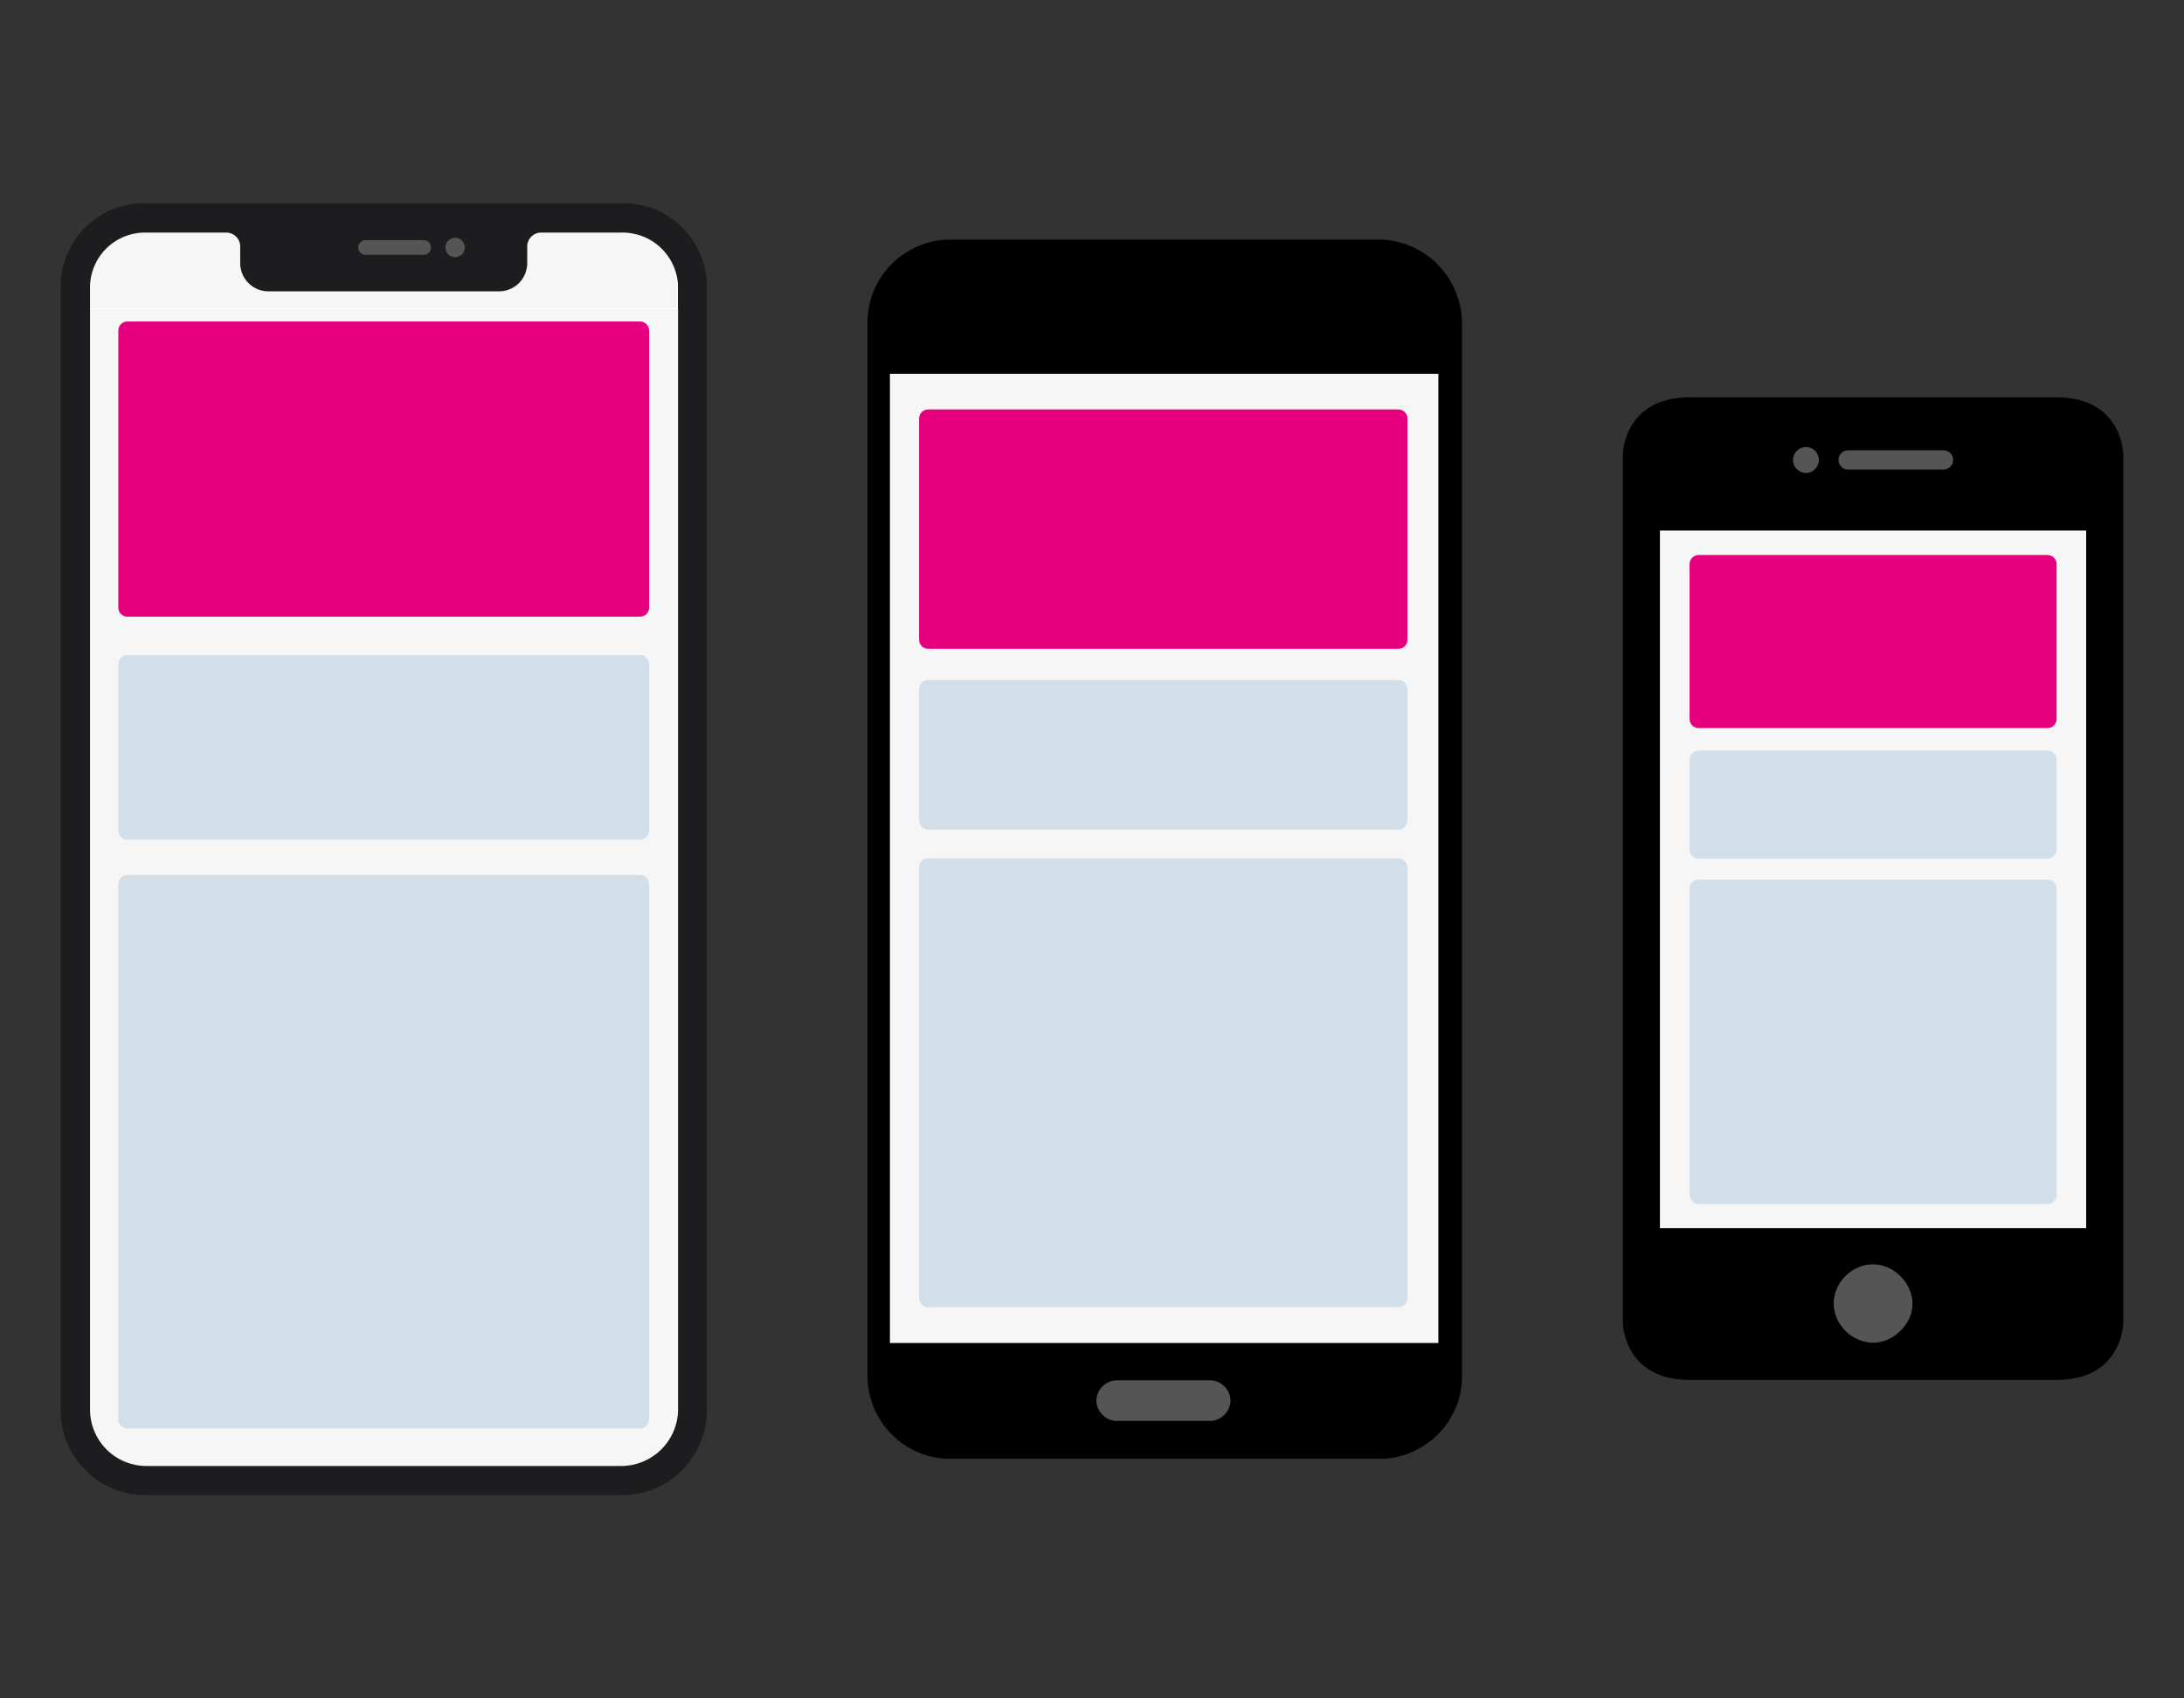 <?xml version="1.0" encoding="UTF-8"?> <svg xmlns="http://www.w3.org/2000/svg" width="720" height="560" viewBox="0 0 720 560" fill="none"><rect x="0" y="0" width="720" height="560" fill="#333333" stroke="none"/><rect x="29.392" y="76.393" width="194.1" height="407.021" fill="white"></rect><rect width="195" height="382" transform="translate(29 102)" fill="#F6F6F6"></rect><path d="M214 200.333V109C214 107.343 212.657 106 211 106L42 106C40.343 106 39 107.343 39 109V200.333C39 201.99 40.343 203.333 42 203.333H211C212.657 203.333 214 201.99 214 200.333Z" fill="#E6007E"></path><path d="M214 273.833V219C214 217.343 212.657 216 211 216H42C40.343 216 39 217.343 39 219V273.833C39 275.49 40.343 276.833 42 276.833H211C212.657 276.833 214 275.49 214 273.833Z" fill="#D3DFE8"></path><path d="M214 468V291.5C214 289.843 212.657 288.5 211 288.5H42C40.343 288.5 39 289.843 39 291.5V468C39 469.657 40.343 471 42 471H211C212.657 471 214 469.657 214 468Z" fill="#D3DFE8"></path><rect x="29.907" y="76.907" width="193.186" height="24.767" fill="#F6F6F6"></rect><rect x="115.485" y="77.958" width="39.133" height="7.827" fill="#555555"></rect><path d="M223.538 465.169C223.385 470.073 221.319 474.723 217.783 478.124C214.247 481.525 209.521 483.408 204.615 483.37H48.385C43.502 483.401 38.804 481.509 35.304 478.103C31.804 474.698 29.785 470.052 29.682 465.169V94.302C29.746 91.916 30.282 89.566 31.258 87.387C32.235 85.208 33.632 83.244 35.371 81.608C37.109 79.971 39.154 78.695 41.388 77.853C43.621 77.01 45.999 76.617 48.385 76.698H74.46C75.671 76.655 76.849 77.095 77.735 77.92C78.622 78.745 79.146 79.888 79.191 81.099V87.067C79.273 89.508 80.31 91.819 82.08 93.502C83.85 95.185 86.211 96.105 88.653 96.063H164.347C166.789 96.105 169.15 95.185 170.92 93.502C172.69 91.819 173.727 89.508 173.809 87.067V81.099C173.854 79.888 174.378 78.745 175.265 77.92C176.151 77.095 177.329 76.655 178.54 76.698H204.615C209.457 76.529 214.168 78.287 217.716 81.587C221.263 84.888 223.357 89.46 223.538 94.302V465.169ZM120.518 79.174H139.659C140.301 79.174 140.917 79.429 141.371 79.883C141.825 80.337 142.08 80.953 142.08 81.595C142.08 82.237 141.825 82.853 141.371 83.306C140.917 83.76 140.301 84.016 139.659 84.016H120.518C119.876 84.016 119.261 83.76 118.807 83.306C118.353 82.853 118.098 82.237 118.098 81.595C118.098 80.953 118.353 80.337 118.807 79.883C119.261 79.429 119.876 79.174 120.518 79.174ZM149.996 78.4C150.629 78.392 151.25 78.573 151.781 78.92C152.311 79.267 152.726 79.763 152.973 80.346C153.221 80.93 153.289 81.573 153.17 82.195C153.051 82.818 152.75 83.39 152.305 83.841C151.859 84.291 151.29 84.6 150.669 84.726C150.049 84.852 149.404 84.791 148.818 84.55C148.232 84.309 147.731 83.9 147.378 83.374C147.026 82.848 146.837 82.228 146.837 81.595C146.835 81.178 146.915 80.764 147.072 80.378C147.23 79.991 147.461 79.64 147.755 79.343C148.048 79.046 148.397 78.81 148.781 78.648C149.166 78.486 149.578 78.402 149.996 78.4ZM204.615 67.015H48.385C41.107 66.776 34.031 69.434 28.709 74.406C23.388 79.378 20.256 86.258 20 93.537V465.935C20.231 473.269 23.337 480.219 28.648 485.282C33.959 490.346 41.049 493.117 48.385 492.996H204.615C211.951 493.117 219.041 490.346 224.352 485.282C229.663 480.219 232.769 473.269 233 465.935V93.537C232.744 86.258 229.612 79.378 224.291 74.406C218.969 69.434 211.893 66.776 204.615 67.015Z" fill="#1D1D1F"></path><rect x="547.222" y="175.015" width="140.556" height="229.857" fill="white"></rect><rect width="140.556" height="229.857" transform="translate(547.222 175.015)" fill="#F6F6F6"></rect><path d="M678 237.067V186C678 184.343 676.657 183 675 183H560C558.343 183 557 184.343 557 186V237.067C557 238.724 558.343 240.067 560 240.067H675C676.657 240.067 678 238.724 678 237.067Z" fill="#E6007E"></path><path d="M678 280.16V250.493C678 248.836 676.657 247.493 675 247.493H560C558.343 247.493 557 248.836 557 250.493V280.16C557 281.817 558.343 283.16 560 283.16H675C676.657 283.16 678 281.817 678 280.16Z" fill="#D3DFE8"></path><path d="M678 394V293C678 291.343 676.657 290 675 290H560C558.343 290 557 291.343 557 293V394C557 395.657 558.343 397 560 397H675C676.657 397 678 395.657 678 394Z" fill="#D3DFE8"></path><circle cx="617" cy="430" r="14" fill="#555555"></circle><rect x="588.778" y="146.894" width="57.444" height="9.781" fill="#555555"></rect><path d="M677.915 131H557.085C535 131 535 150.059 535 150.059V435.941C535 435.941 535 455 557.085 455H677.915C700 455 700 435.941 700 435.941V150.059C700 150.059 700 131 677.915 131ZM609.269 148.483H640.727C642.478 148.483 643.9 149.9 643.9 151.66C643.9 153.407 642.478 154.836 640.727 154.836H609.269C607.517 154.836 606.096 153.407 606.096 151.66C606.096 149.9 607.517 148.483 609.269 148.483ZM595.371 147.397C597.725 147.397 599.629 149.309 599.629 151.666C599.629 154.023 597.725 155.942 595.371 155.942C593.01 155.942 591.1 154.023 591.1 151.666C591.1 149.309 593.01 147.397 595.371 147.397ZM617.088 442.726C610.297 442.415 604.567 436.583 604.516 429.893C604.452 422.93 610.519 416.863 617.513 416.876C624.367 416.889 630.522 423.102 630.497 429.988C630.459 436.754 623.859 443.025 617.088 442.726ZM687.765 405.117H547.229V174.829H687.771V405.117H687.765Z" fill="black"></path><rect x="293.376" y="123.248" width="180.802" height="319.571" fill="white"></rect><rect x="354.873" y="451.239" width="57.807" height="22.124" fill="#555555"></rect><path d="M454.319 79H313.235C298.501 79 286 91.047 286 106.216V453.784C286 468.507 298.055 481 313.235 481H454.765C469.499 481 482 468.953 482 453.784V106.216C481.554 91.047 469.499 79 454.319 79ZM398.957 468.507H368.15C364.579 468.507 361.453 465.384 361.453 461.815C361.453 458.245 364.579 455.122 368.15 455.122H398.957C402.528 455.122 405.654 458.245 405.654 461.815C405.654 465.384 402.528 468.507 398.957 468.507ZM473.964 442.183H293.59V123.617H473.964V442.183Z" fill="black"></path><rect width="180.802" height="319.571" transform="translate(293.38 123.248)" fill="#F6F6F6"></rect><path d="M464 210.933V138C464 136.343 462.657 135 461 135H306C304.343 135 303 136.343 303 138V210.933C303 212.59 304.343 213.933 306 213.933H461C462.657 213.933 464 212.59 464 210.933Z" fill="#E6007E"></path><path d="M464 270.539V227.205C464 225.549 462.657 224.205 461 224.205H306C304.343 224.205 303 225.549 303 227.205V270.539C303 272.196 304.343 273.539 306 273.539H461C462.657 273.539 464 272.196 464 270.539Z" fill="#D3DFE8"></path><path d="M464 428V286C464 284.343 462.657 283 461 283H306C304.343 283 303 284.343 303 286V428C303 429.657 304.343 431 306 431H461C462.657 431 464 429.657 464 428Z" fill="#D3DFE8"></path></svg> 